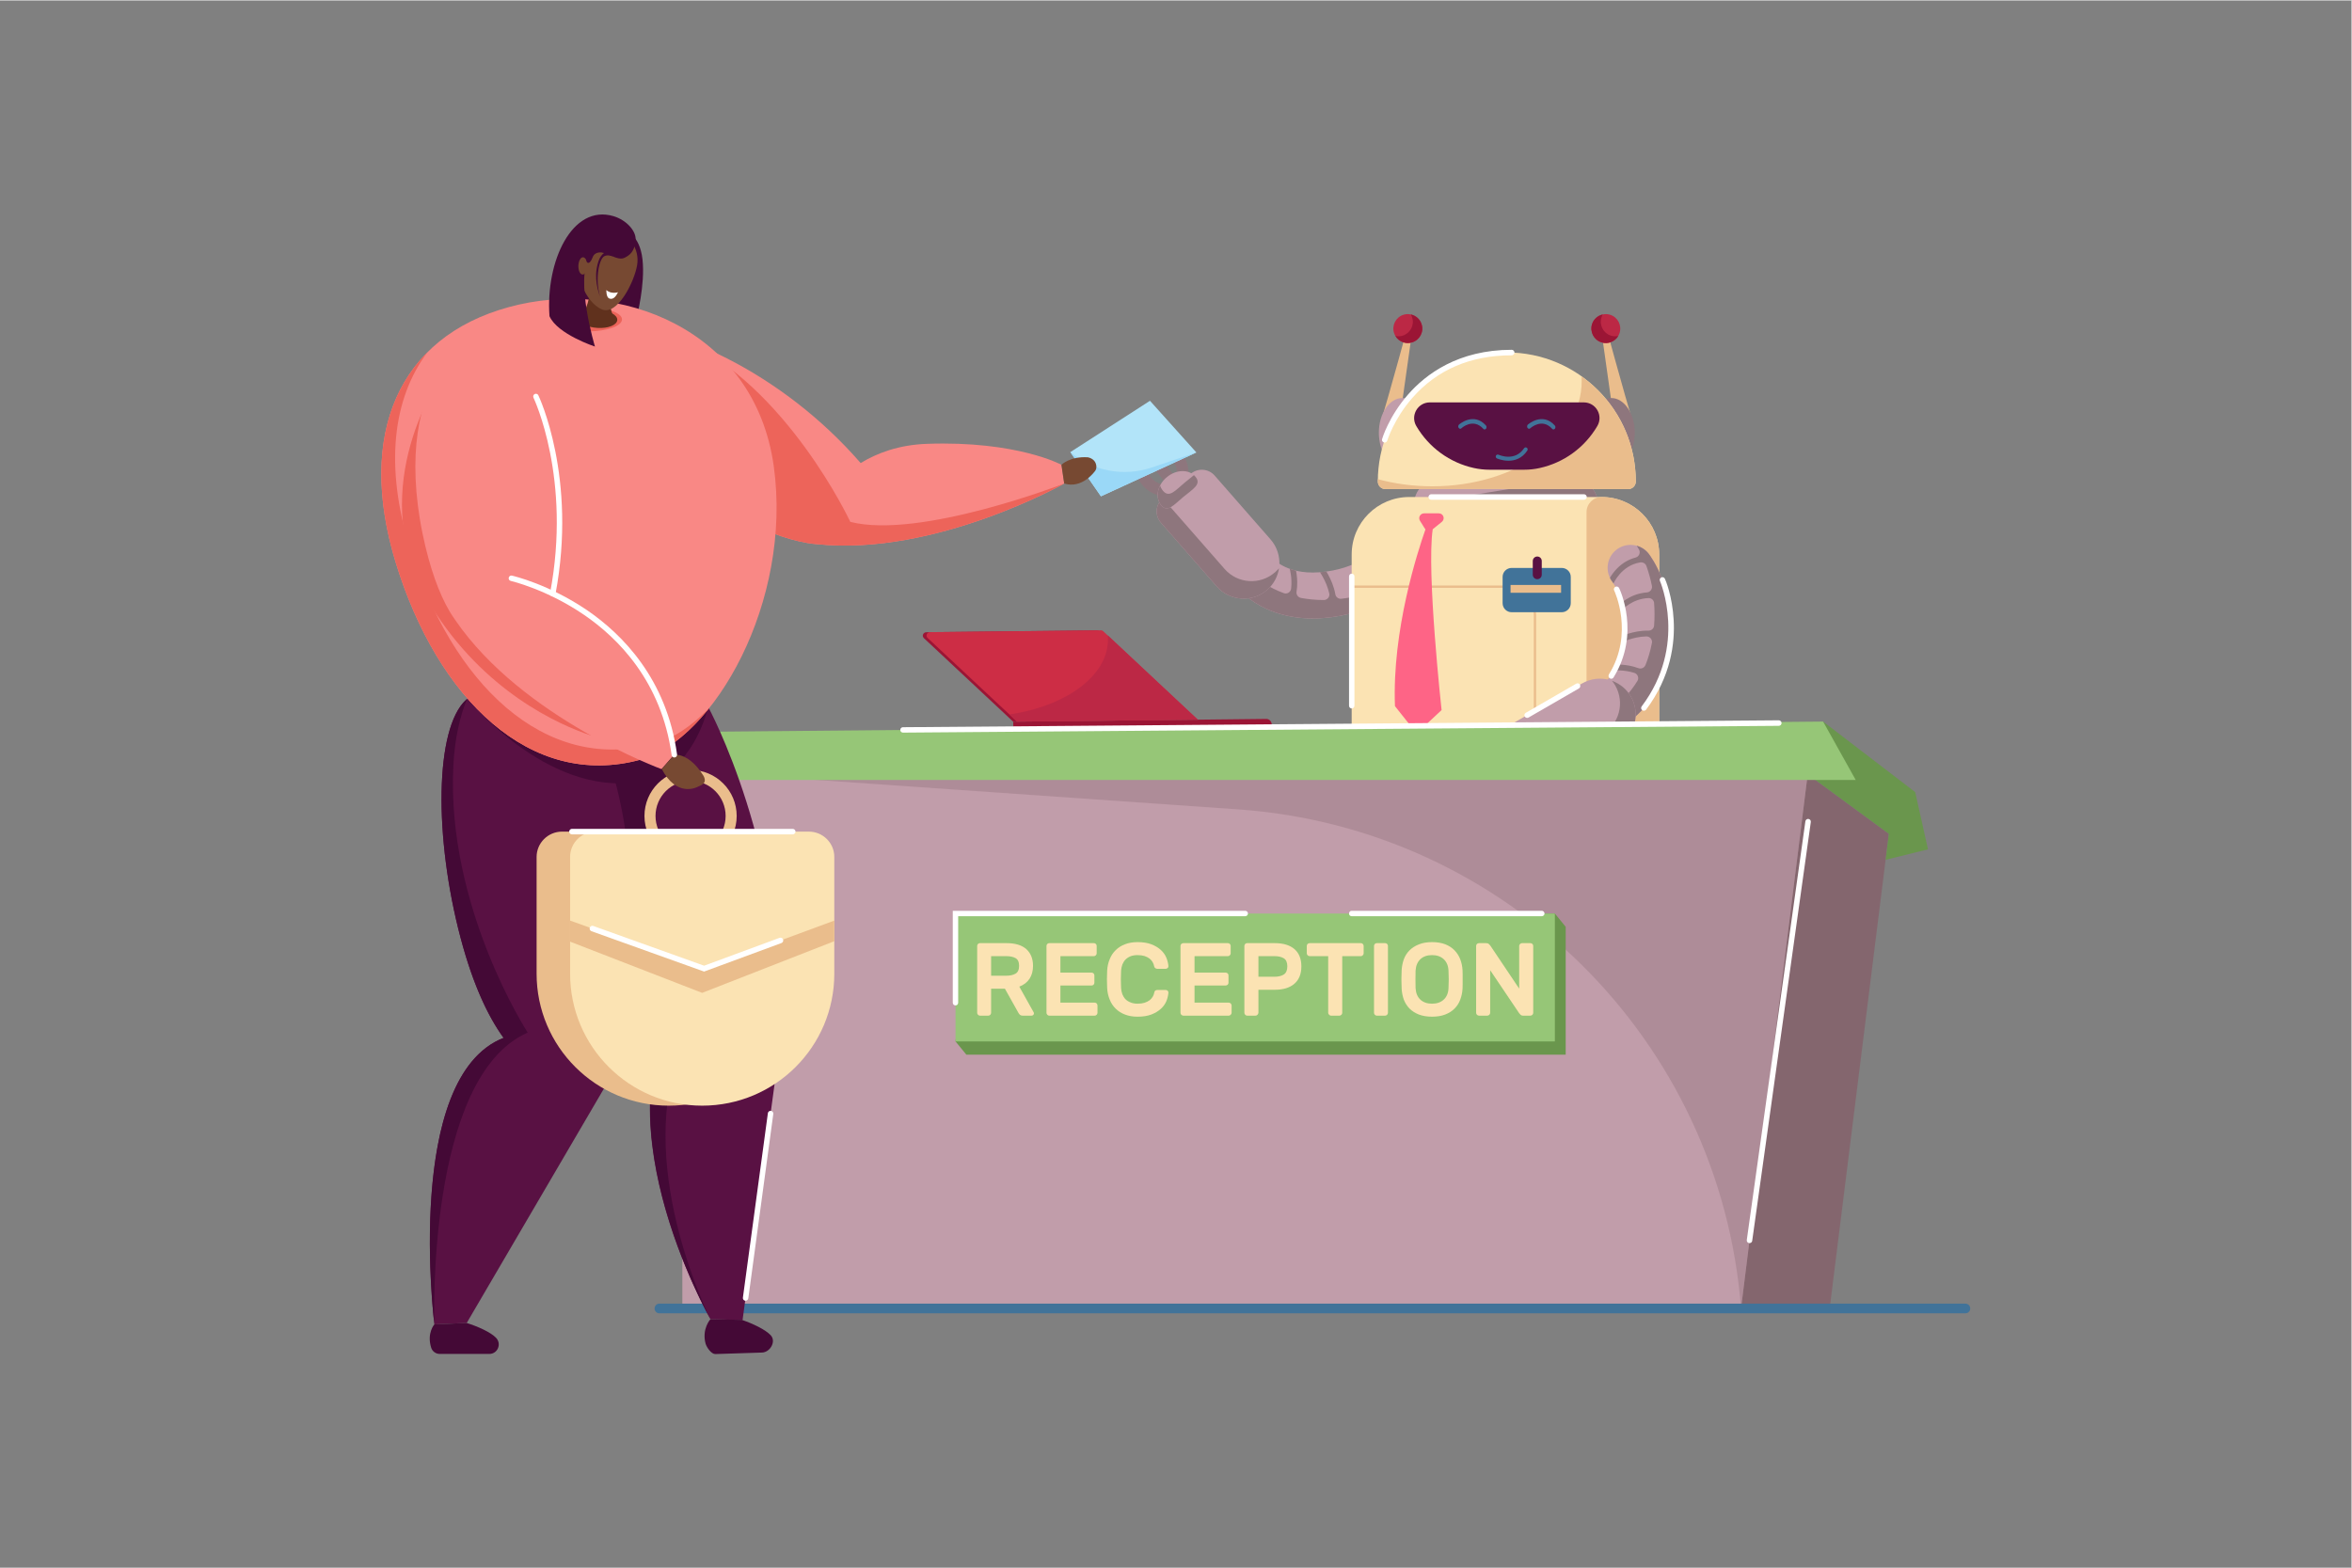<svg version="1.2" xmlns="http://www.w3.org/2000/svg" viewBox="0 0 2043 1362" width="2043" height="1362">
	<rect x="0" y="0" width="2043" height="1362" fill="#808080" stroke="none"/>
	<title>Robots working as hotel attendants</title>
	<defs>
		<clipPath clipPathUnits="userSpaceOnUse" id="cp1">
			<path d="m1070.28 505.2l33.28-22.01q0 0-0.25-0.36c0.5 0.68 12.52 16.62 42.64 14.38 33.35-2.47 49.01-19.47 49.15-19.64 7.08-8.44 19.66-9.55 28.1-2.47 8.44 7.08 9.55 19.67 2.47 28.11-1.18 1.4-7.68 8.78-20.19 16.38-16.2 9.85-35.76 15.87-56.57 17.41-27.76 2.06-47.18-6.08-58.59-13.27-12.71-8.01-18.92-16.84-20.04-18.53z"/>
		</clipPath>
		<clipPath clipPathUnits="userSpaceOnUse" id="cp2">
			<path d="m1403.62 633.64l-15.11-36.92q-0.01-0.01-0.4 0.17c0.76-0.36 18.74-9.05 22.4-39.03 4.06-33.19-9.57-51.86-9.71-52.03-6.9-8.59-5.54-21.14 3.05-28.05 8.59-6.9 21.14-5.54 28.04 3.05 1.15 1.43 7.13 9.24 12.15 22.99 6.5 17.81 8.6 38.17 6.07 58.88-3.38 27.62-15.14 45.09-24.41 54.88-10.33 10.91-20.2 15.29-22.08 16.06z"/>
		</clipPath>
	</defs>
	<style>
		.s0 { fill: none;stroke: #ffffff;stroke-miterlimit:10;stroke-width: .4 } 
		.s1 { fill: #eabd8c } 
		.s2 { fill: #bc2845 } 
		.s3 { fill: #9b1535 } 
		.s4 { fill: #8e767d } 
		.s5 { fill: #c19daa } 
		.s6 { fill: #fbe3b3 } 
		.s7 { fill: #fe6486 } 
		.s8 { fill: #591143 } 
		.s9 { fill: #417399 } 
		.s10 { fill: #84666e } 
		.s11 { fill: #6a964d } 
		.s12 { fill: #cd2d45 } 
		.s13 { fill: #96c677 } 
		.s14 { fill: #ffffff } 
		.s15 { fill: #440936 } 
		.s16 { fill: #f98885 } 
		.s17 { fill: #ed645a } 
		.s18 { fill: #60311d } 
		.s19 { fill: #774932 } 
		.s20 { fill: #b2e4f9 } 
		.s21 { fill: #9ad8f7 } 
	</style>
	<g id="_Artboards_">
	</g>
	<g id="Layer 1">
		<g id="&lt;Group&gt;">
			<path id="&lt;Path&gt;" class="s0" d="m2042.8 1362.4h-2043v-1362h2043z"/>
		</g>
		<g id="&lt;Group&gt;">
			<g id="&lt;Group&gt;">
				<g id="&lt;Group&gt;">
					<g id="&lt;Group&gt;">
						<g id="&lt;Group&gt;">
							<g id="&lt;Group&gt;">
								<path id="&lt;Path&gt;" class="s1" d="m1418 365.6c-6-19.6-24.4-86.7-24.4-86.7l-4-1.3 12.9 91.4c0.9 6 7.7 8.9 12.6 5.4 2.8-2 4-5.6 2.9-8.8z"/>
								<g id="&lt;Group&gt;">
									<path id="&lt;Path&gt;" class="s2" d="m1382.9 281.6c-2.1 6.6 1.5 13.7 8.1 15.8 6.6 2.2 13.7-1.5 15.8-8.1 2.1-6.6-1.5-13.7-8.1-15.8-6.6-2.1-13.7 1.5-15.8 8.1z"/>
								</g>
								<g id="&lt;Group&gt;">
									<path id="&lt;Path&gt;" class="s3" d="m1392.2 273.2q-0.7 1.2-1.1 2.6c-2.1 6.6 1.5 13.6 8.1 15.8 2.2 0.7 4.4 0.7 6.5 0.3-3 4.9-9 7.4-14.7 5.5-6.6-2.1-10.2-9.2-8.1-15.8 1.4-4.4 5.1-7.5 9.3-8.4z"/>
								</g>
							</g>
							<path id="&lt;Path&gt;" class="s4" d="m1420 375.9c0 16.7-9.2 30.2-20.4 30.2-11.3 0-20.4-13.5-20.4-30.2 0-16.6 9.1-30.1 20.4-30.1 11.2 0 20.4 13.5 20.4 30.1z"/>
						</g>
						<g id="&lt;Group&gt;">
							<g id="&lt;Group&gt;">
								<path id="&lt;Path&gt;" class="s1" d="m1199.7 365.6c6-19.6 24.4-86.7 24.4-86.7l4-1.3-12.9 91.4c-0.9 6-7.7 8.9-12.6 5.4-2.8-2-3.9-5.6-2.9-8.8z"/>
								<g id="&lt;Group&gt;">
									<path id="&lt;Path&gt;" class="s2" d="m1234.8 281.6c2.2 6.6-1.5 13.7-8.1 15.8-6.6 2.2-13.7-1.5-15.8-8.1-2.1-6.6 1.5-13.7 8.1-15.8 6.6-2.1 13.7 1.5 15.8 8.1z"/>
								</g>
								<g id="&lt;Group&gt;">
									<path id="&lt;Path&gt;" class="s3" d="m1225.5 273.2q0.7 1.2 1.1 2.6c2.2 6.6-1.5 13.6-8.1 15.8-2.1 0.7-4.4 0.7-6.4 0.3 2.9 4.9 8.9 7.4 14.6 5.5 6.6-2.1 10.3-9.2 8.1-15.8-1.4-4.4-5.1-7.5-9.3-8.4z"/>
								</g>
							</g>
							<path id="&lt;Path&gt;" class="s5" d="m1197.7 375.9c0 16.7 9.2 30.2 20.4 30.2 11.3 0 20.5-13.5 20.5-30.2 0-16.6-9.2-30.1-20.5-30.1-11.2 0-20.4 13.5-20.4 30.1z"/>
						</g>
					</g>
					<g id="&lt;Group&gt;">
						<g id="&lt;Group&gt;">
							<path id="&lt;Path&gt;" class="s5" d="m1070.3 505.2l33.3-22q0 0-0.3-0.4c0.5 0.7 12.5 16.7 42.7 14.4 33.3-2.5 49-19.5 49.1-19.6 7.1-8.5 19.7-9.6 28.1-2.5 8.4 7.1 9.5 19.7 2.5 28.1-1.2 1.4-7.7 8.8-20.2 16.4-16.2 9.8-35.8 15.9-56.6 17.4-27.7 2.1-47.2-6.1-58.6-13.3-12.7-8-18.9-16.8-20-18.5z"/>
							<g id="&lt;Clip Group&gt;" clip-path="url(#cp1)">
								<path id="&lt;Path&gt;" class="s4" d="m1205.5 519.6c12.5-7.6 19-15 20.2-16.4 2.8-3.3 4.3-7.3 4.6-11.3q-1.3 1.2-3 2.6c-2.4 2-6 1.2-7.4-1.6-2.7-5.6-6.9-10.3-12.4-13.9-6.4-4.2-12.4-5.4-12.6-5.4l-1 4.8c0.2 0.1 16.8 3.5 22.7 19.4 0.8 2.1 0 4.5-1.9 5.7q0 0 0 0c-5.1 3.1-10.5 5.8-16.1 8.1-2.7 1.1-5.6-0.4-6.4-3.2-4.1-15-16.1-22.1-16.8-22.4l-2.4 4.3c0.5 0.3 11.3 6.8 14.6 20.4 0.6 2.6-0.9 5.1-3.4 5.8-6.1 1.7-12.5 2.9-19 3.7-2.5 0.3-4.9-1.4-5.3-3.9-2.4-13.4-10.4-23.7-10.9-24.3l-3.9 3.1c0.1 0.1 6.9 8.9 9.5 20.4 0.7 2.9-1.6 5.8-4.7 5.8-7.2 0-13.8-0.7-19.8-1.8-2.6-0.5-4.3-2.9-3.9-5.4 1.9-11.6-1.2-21.6-1.4-22.3l-4.7 1.5c0 0.1 2.5 8.4 1.4 18.1-0.4 3.1-3.5 5-6.4 3.9-6.3-2.3-11.5-5-15.6-7.6-6.6-4.2-11.5-8.6-14.8-12.1l-14.4 9.6c1.1 1.7 7.3 10.5 20 18.5 11.4 7.2 30.9 15.4 58.6 13.3 20.8-1.5 40.4-7.6 56.6-17.4z"/>
							</g>
							<path id="&lt;Path&gt;" class="s5" d="m1056.9 509.5l-48.5-55.4c-5.4-6.2-4.8-15.6 1.4-21l24.3-21.3c6.2-5.4 15.6-4.8 21 1.4l48.5 55.4c11.3 12.9 10 32.5-2.8 43.8-12.9 11.3-32.6 10-43.9-2.9z"/>
							<path id="&lt;Path&gt;" class="s4" d="m1100.8 512.4c5.7-5 9.1-11.7 10.2-18.7q-1.6 1.8-3.5 3.5c-12.9 11.3-32.5 10-43.8-2.9l-48.5-55.4c-1.9-2.2-3.1-4.8-3.5-7.5l-1.9 1.7c-6.2 5.4-6.8 14.8-1.4 21l48.5 55.4c11.3 12.9 31 14.2 43.9 2.9z"/>
							<g id="&lt;Group&gt;">
								<path id="&lt;Path&gt;" class="s4" d="m986.6 409.5q-0.2-1.2-0.3-2.3l-0.4-3.4c-0.3-2.7 1.7-5.2 4.4-5.5 2.7-0.3 5.2 1.7 5.5 4.4l0.4 3.4c0.9 8.3 7.7 14.6 16.1 15 2.7 0.2 4.9 2.5 4.7 5.2-0.1 2.8-2.4 4.9-5.2 4.8-12.5-0.6-22.8-9.5-25.2-21.6z"/>
								<path id="&lt;Path&gt;" class="s4" d="m1004.9 389.7c-0.2-0.8-0.1-1.8 0.2-2.7 1-2.5 3.8-3.9 6.4-2.9l3.2 1.2c12.5 4.6 19.7 17.5 17 30.5-0.5 2.7-3.1 4.5-5.8 4-2.7-0.6-4.5-3.2-4-5.9 1.7-8.3-2.8-16.3-10.7-19.3l-3.2-1.2c-1.7-0.6-2.8-2-3.1-3.7z"/>
								<path id="&lt;Path&gt;" class="s4" d="m1001.8 405.1c-0.4-1.8 0.3-3.7 1.8-4.9 2.2-1.7 5.3-1.3 7 0.9l11.1 14.3c1.7 2.2 1.3 5.4-0.9 7-2.2 1.7-5.3 1.3-7-0.9l-11.1-14.3q-0.7-1-0.9-2.1z"/>
							</g>
							<path id="&lt;Path&gt;" class="s5" d="m1038.4 414.2c5.6 6.6-2.3 10.7-10.6 17.6-8.2 6.8-13.6 13.9-19.2 7.2-5.5-6.6-3.3-17.6 4.9-24.4 8.2-6.9 19.4-7.1 24.9-0.4z"/>
							<path id="&lt;Path&gt;" class="s4" d="m1029.3 419.1c-8.2 6.8-13.6 13.9-19.1 7.3-1.2-1.4-2-3-2.5-4.6-3 5.9-2.9 12.6 0.9 17.2 5.6 6.7 11-0.4 19.2-7.2 8.3-6.9 16.2-11 10.6-17.6q-0.6-0.8-1.3-1.4c-2.2 1.9-5 3.9-7.8 6.3z"/>
						</g>
						<path id="&lt;Path&gt;" class="s5" d="m1388.1 438.4h-159.9c0-12.4 10-22.5 22.4-22.5h115.1c12.4 0 22.4 10.1 22.4 22.5z"/>
						<path id="&lt;Path&gt;" class="s4" d="m1365.7 415.9l-137.5 22.5h159.9c0-12.4-10-22.5-22.4-22.5z"/>
						<g id="&lt;Group&gt;">
							<g id="&lt;Group&gt;">
								<path id="&lt;Compound Path&gt;" class="s5" d="m1224.2 755.4c2.2 0 4 1.8 4 4 0 2.2-1.8 4-4 4-2.2 0-3.9-1.8-3.9-4 0-2.2 1.7-4 3.9-4z"/>
							</g>
						</g>
						<path id="&lt;Path&gt;" class="s6" d="m1307.7 798.6c-73.8 0-133.6-59.8-133.6-133.5v-183.4c0-27.6 22.4-49.9 50-49.9h167.1c27.6 0 50 22.3 50 49.9v183.4c0 73.7-59.8 133.5-133.5 133.5z"/>
						<path id="&lt;Path&gt;" class="s1" d="m1391.2 431.8c-7.2 0-13.1 5.9-13.1 13.1v157.1c0 73.7-59.8 133.5-133.5 133.5-20.6 0-40.1-4.7-57.5-13 21.5 45 67.4 76.1 120.5 76.1h0.1c73.7 0 133.5-59.8 133.5-133.5v-183.4c0-27.6-22.4-49.9-50-49.9z"/>
						<path id="&lt;Path&gt;" class="s1" d="m1308.4 645h-134.3v-2h134.3c13.2 0 23.9-10.7 23.9-23.9v-84.5c0-13.2-10.7-23.9-23.9-23.9h-134.3v-2h134.3c14.3 0 25.9 11.6 25.9 25.9v84.5c0 14.3-11.6 25.9-25.9 25.9z"/>
						<path id="&lt;Path&gt;" class="s7" d="m1238.2 459.9q-0.2-0.3-0.5-0.6l-4.3-6.9c-1.7-2.8 0.3-6.4 3.6-6.4h12.8c4 0 5.7 4.9 2.6 7.4l-7.9 6.4c-5.5 36.9 7.7 157.1 7.7 157.1l-21.7 20.3c0 0 0 0-18.8-23.7-2.6-65.9 19.7-134.3 26.5-153.6z"/>
						<g id="&lt;Group&gt;">
							<path id="&lt;Path&gt;" class="s5" d="m1403.6 633.6l-15.1-36.9q0 0-0.4 0.2c0.8-0.4 18.7-9.1 22.4-39 4.1-33.2-9.6-51.9-9.7-52.1-6.9-8.6-5.5-21.1 3-28 8.6-6.9 21.2-5.6 28.1 3 1.1 1.5 7.1 9.3 12.1 23 6.5 17.8 8.6 38.2 6.1 58.9-3.4 27.6-15.1 45.1-24.4 54.9-10.3 10.9-20.2 15.3-22.1 16z"/>
							<g id="&lt;Clip Group&gt;" clip-path="url(#cp2)">
								<path id="&lt;Path&gt;" class="s4" d="m1444 503.8c-5-13.7-11-21.5-12.1-23-2.7-3.4-6.3-5.6-10.2-6.7q0.9 1.5 2 3.4c1.5 2.7 0 6.1-3 6.9-6.1 1.6-11.5 4.8-16.1 9.5-5.4 5.5-7.7 11.1-7.8 11.3l4.6 1.9c0.1-0.1 6.7-15.8 23.4-18.5 2.3-0.3 4.5 0.9 5.3 3.1q0 0 0 0c2 5.6 3.6 11.4 4.8 17.3 0.5 2.8-1.5 5.5-4.4 5.7-15.5 1.1-24.8 11.5-25.3 12l3.8 3.3c0.4-0.5 8.8-9.8 22.9-10.4 2.6-0.1 4.8 1.9 4.9 4.4 0.5 6.4 0.5 12.9 0 19.5-0.2 2.5-2.3 4.4-4.9 4.4-13.6-0.3-25.3 5.6-25.9 5.9l2.2 4.5c0.2-0.1 10.2-5.1 21.9-5.4 3 0 5.4 2.7 4.8 5.7-1.4 7.2-3.3 13.5-5.6 19.2-1 2.4-3.7 3.6-6.1 2.7-11-4.1-21.4-3-22.1-3l0.5 5c0.2 0 8.7-0.8 18.1 2.1 2.9 1 4.2 4.4 2.6 7-3.5 5.7-7.2 10.3-10.6 13.9-5.3 5.6-10.6 9.5-14.6 12.1l6.5 16c1.9-0.7 11.8-5.1 22.1-16 9.3-9.8 21-27.3 24.4-54.9 2.5-20.7 0.4-41.1-6.1-58.9z"/>
							</g>
							<path id="&lt;Path&gt;" class="s5" d="m1405.3 647.6l-63.8 36.8c-7.1 4.1-16.3 1.6-20.4-5.5l-16.1-27.9c-4.1-7.2-1.7-16.3 5.4-20.4l63.8-36.8c14.9-8.6 33.8-3.5 42.4 11.3 8.6 14.9 3.5 33.9-11.3 42.5z"/>
							<path id="&lt;Path&gt;" class="s4" d="m1416.6 605.1c-3.8-6.6-9.7-11.2-16.4-13.6q1.6 1.9 2.8 4c8.6 14.9 3.5 33.9-11.3 42.4l-63.8 36.8c-2.5 1.5-5.3 2.1-8 2l1.2 2.2c4.1 7.1 13.3 9.6 20.4 5.5l63.8-36.8c14.8-8.6 19.9-27.6 11.3-42.5z"/>
							<g id="&lt;Group&gt;">
								<path id="&lt;Path&gt;" class="s4" d="m1293.5 697.1q-1.2 0-2.4-0.1l-3.4-0.3c-2.7-0.3-4.7-2.7-4.5-5.4 0.2-2.8 2.6-4.8 5.4-4.6l3.4 0.3c8.3 0.7 15.9-4.7 17.9-12.8 0.6-2.7 3.3-4.3 6-3.7 2.7 0.7 4.3 3.4 3.7 6.1-3 12.2-13.8 20.5-26.1 20.5z"/>
								<path id="&lt;Path&gt;" class="s4" d="m1277.6 675.3c-0.8 0-1.7-0.2-2.6-0.7-2.3-1.4-3-4.5-1.6-6.9l1.8-2.9c7-11.3 21-15.8 33.3-10.7 2.5 1 3.7 4 2.7 6.5-1.1 2.5-4 3.7-6.6 2.7-7.7-3.2-16.5-0.4-20.9 6.8l-1.8 2.9c-0.9 1.5-2.6 2.3-4.3 2.3z"/>
								<path id="&lt;Path&gt;" class="s4" d="m1292.1 681.4c-1.8 0-3.6-1-4.5-2.8-1.2-2.5-0.2-5.5 2.3-6.7l16.2-8.1c2.5-1.2 5.5-0.2 6.7 2.2 1.3 2.5 0.2 5.5-2.2 6.7l-16.3 8.1q-1.1 0.6-2.2 0.6z"/>
							</g>
							<path id="&lt;Path&gt;" class="s5" d="m1308.1 647.2c7.6-4.2 10.1 4.4 15.2 13.8 5.2 9.4 11 16.1 3.4 20.2-7.6 4.2-17.9-0.1-23-9.5-5.1-9.4-3.1-20.4 4.4-24.5z"/>
							<path id="&lt;Path&gt;" class="s4" d="m1311.2 657c5.1 9.4 11 16.1 3.4 20.3-1.6 0.8-3.2 1.3-5 1.5 5.3 4.1 11.9 5.3 17.1 2.4 7.6-4.1 1.8-10.8-3.4-20.2-5.1-9.4-7.6-18-15.2-13.8q-0.8 0.4-1.5 1c1.4 2.5 2.8 5.6 4.6 8.8z"/>
						</g>
					</g>
					<path id="&lt;Path&gt;" class="s6" d="m1308.9 306.2c-61.9 0-112.1 50.2-112.1 112.1 0 3.6 2.9 6.6 6.5 6.6h211.1c3.6 0 6.5-3 6.5-6.6 0-61.9-50.1-112.1-112-112.1z"/>
					<path id="&lt;Path&gt;" class="s1" d="m1373.8 327q0.1 2 0.1 4.1c0 50.5-58.1 91.4-129.7 91.4-16.8 0-32.7-2.2-47.4-6.2q0 1 0 2c0 3.6 2.9 6.6 6.5 6.6h211.1c3.6 0 6.5-3 6.5-6.6 0-37.7-18.6-71-47.1-91.3z"/>
					<path id="&lt;Path&gt;" class="s8" d="m1375.7 349.6h-62.5-71.2c-10.5 0-17.1 11.4-11.8 20.5 11 18.8 29.2 31.9 50 36.5 4.5 1 9.1 1.5 13.7 1.5h30c4.6 0 9.2-0.5 13.6-1.5 20.8-4.6 39-17.7 50-36.5 5.3-9.1-1.2-20.5-11.8-20.5z"/>
					<path id="&lt;Path&gt;" class="s9" d="m1310.3 400.3c-5.6 0-9.9-2-10-2-0.9-0.4-1.3-1.5-0.9-2.4 0.4-0.9 1.5-1.2 2.4-0.8 0.5 0.2 14 6.2 22-5.6 0.5-0.8 1.6-1.1 2.4-0.5 0.8 0.5 1 1.6 0.5 2.4-4.7 7.1-11.1 8.9-16.4 8.9z"/>
					<g id="&lt;Group&gt;">
						<path id="&lt;Path&gt;" class="s9" d="m1349.4 373.1c-0.5 0-0.9-0.2-1.2-0.6-8.7-9.6-18.5-0.8-19-0.4-0.7 0.7-1.8 0.5-2.4-0.4-0.5-0.9-0.4-2.1 0.3-2.8 0.2-0.1 12.6-11.2 23.4 0.7 0.7 0.8 0.8 2 0.1 2.9-0.3 0.4-0.8 0.6-1.2 0.6z"/>
						<path id="&lt;Path&gt;" class="s9" d="m1289.5 373.1c-0.4 0-0.8-0.2-1.1-0.6-8.8-9.6-18.6-0.8-19-0.4-0.7 0.7-1.8 0.5-2.4-0.4-0.6-0.9-0.4-2.1 0.3-2.8 0.1-0.1 12.6-11.2 23.4 0.7 0.7 0.8 0.7 2 0.1 2.9-0.4 0.4-0.8 0.6-1.3 0.6z"/>
					</g>
				</g>
				<path id="&lt;Path&gt;" class="s10" d="m1589.3 1136.8h-919.6l860-493.7 111 81.3z"/>
				<path id="&lt;Path&gt;" class="s11" d="m1583.6 626.9l80 61.3 11.1 49.7-36.8 9.1 2.8-22.6-78-57.2z"/>
				<path id="&lt;Path&gt;" class="s5" d="m1512.3 1136.8h-919.6v-467.3h977.9z"/>
				<g id="&lt;Group&gt;" style="opacity: .3">
					<path id="&lt;Path&gt;" class="s10" d="m1512.3 1136.8c-18.1-232.8-203.9-417.3-436.9-433.6l-482.7-33.7h977.9z"/>
				</g>
				<g id="&lt;Group&gt;">
					<g id="&lt;Group&gt;">
						<g id="&lt;Group&gt;">
							<path id="&lt;Path&gt;" class="s3" d="m953 547.7l-148.5 1.6c-2.7 0.1-3.9 3.3-2 5.1l77.6 72.6 157-1.7-82.1-76.8c-0.5-0.5-1.2-0.8-2-0.8z"/>
						</g>
						<g id="&lt;Group&gt;">
							<path id="&lt;Path&gt;" class="s3" d="m884.9 636.3l215.1-2.3c2.6 0 4.6-2.1 4.6-4.7 0-2.6-2.1-4.7-4.7-4.7l-219.8 2.4 0.1 4.7c0 2.6 2.1 4.7 4.7 4.6z"/>
						</g>
						<g id="&lt;Group&gt;">
							<path id="&lt;Path&gt;" class="s12" d="m956.3 547.6l-148.5 1.6c-2.7 0.1-4 3.3-2 5.1l77.6 72.6 157-1.7-82.1-76.8c-0.5-0.5-1.3-0.8-2-0.8z"/>
						</g>
						<g id="&lt;Group&gt;">
							<path id="&lt;Path&gt;" class="s2" d="m962.3 552.1q0.1 1.6 0.1 3.2c0.4 31.5-36.3 58.3-85.7 65.4l6.7 6.2 157-1.7z"/>
						</g>
					</g>
				</g>
				<path id="&lt;Path&gt;" class="s13" d="m1611.9 677.6h-1039.2v-41.5l1010.9-9.2z"/>
				<path id="&lt;Path&gt;" class="s11" d="m1360 916.3h-520.6l-9.4-11.5 9.4-99.6 511.2-11.5 9.4 11.5z"/>
				<path id="&lt;Path&gt;" class="s13" d="m1350.6 904.8h-520.6v-111.1h520.6z"/>
				<path id="&lt;Path&gt;" class="s9" d="m1707.2 1141h-1134.5c-2.3 0-4.1-1.9-4.1-4.2 0-2.3 1.8-4.2 4.1-4.2h1134.5c2.3 0 4.2 1.9 4.2 4.2 0 2.3-1.9 4.2-4.2 4.2z"/>
				<g id="&lt;Group&gt;">
					<path id="&lt;Path&gt;" class="s9" d="m1356.5 531.9h-43.4c-4.4 0-7.9-3.5-7.9-7.9v-22.8c0-4.3 3.5-7.8 7.9-7.8h43.4c4.4 0 7.9 3.5 7.9 7.8v22.8c0 4.4-3.5 7.9-7.9 7.9z"/>
					<path id="&lt;Path&gt;" class="s8" d="m1335.3 503.2c-2.1 0-3.9-1.7-3.9-3.9v-11.9c0-2.2 1.8-3.9 3.9-3.9 2.2 0 3.9 1.7 3.9 3.9v11.9c0 2.2-1.7 3.9-3.9 3.9z"/>
					<path id="&lt;Path&gt;" class="s1" d="m1356 515h-43.9v-6.8h43.9z"/>
				</g>
				<g id="&lt;Group&gt;">
					<path id="&lt;Compound Path&gt;" fill-rule="evenodd" class="s6" d="m874.4 819.4q11.2 0 17.1 5.2 5.8 5.3 5.8 14.5 0 6.6-3 11.2-3 4.6-8.9 6.9l12.4 22.2q0.3 0.5 0.3 1 0 0.8-0.6 1.4-0.6 0.6-1.4 0.6h-7.6q-1.8 0-2.7-0.9-0.8-0.8-1.2-1.6l-11.7-20.9h-12v20.9q0 1-0.7 1.7-0.7 0.8-1.7 0.8h-7.3q-1 0-1.7-0.8-0.7-0.7-0.7-1.7v-58.1q0-0.9 0.7-1.7 0.7-0.7 1.7-0.7zm-13.5 28.3h13q5.2 0 8.2-1.8 3.1-1.7 3.1-6.8 0-5-3.1-6.7-3-1.7-8.2-1.7h-13z"/>
					<path id="&lt;Compound Path&gt;" class="s6" d="m950.9 871.1q1 0 1.7 0.7 0.7 0.8 0.7 1.8v6.3q0 1-0.7 1.7-0.7 0.8-1.7 0.8h-39.5q-1 0-1.7-0.8-0.7-0.7-0.7-1.7v-58.1q0-0.9 0.7-1.7 0.7-0.7 1.7-0.7h38.8q1 0 1.7 0.7 0.7 0.8 0.7 1.7v6.4q0 1-0.7 1.7-0.7 0.8-1.7 0.8h-29.1v14.3h27.1q1 0 1.7 0.7 0.7 0.7 0.7 1.7v6.4q0 1-0.7 1.7-0.7 0.7-1.7 0.7h-27.1v14.9z"/>
					<path id="&lt;Compound Path&gt;" class="s6" d="m1002.6 862.4q0.2-1.2 0.9-1.8 0.8-0.5 1.7-0.5h7.3q1 0 1.7 0.6 0.8 0.7 0.7 1.8-0.3 3.7-1.8 7.4-1.6 3.7-4.8 6.6-3.3 3-8.2 4.9-5 1.9-12 1.9-6.2 0-11-1.9-4.7-1.8-8-5.1-3.4-3.3-5.2-7.9-1.9-4.6-2.2-10-0.2-3.4-0.2-7.5 0-4.1 0.2-7.6 0.3-5.4 2.2-9.9 1.8-4.6 5.2-7.9 3.3-3.3 8-5.1 4.8-1.9 11-1.9 7 0 12 1.9 4.9 1.9 8.2 4.9 3.2 2.9 4.8 6.7 1.5 3.7 1.8 7.3 0.1 1.1-0.7 1.7-0.7 0.7-1.7 0.7h-7.3q-0.9 0-1.7-0.6-0.8-0.5-1-1.7-0.3-1.8-1.3-3.5-0.9-1.7-2.7-3.1-1.7-1.3-4.3-2.2-2.6-0.8-6.1-0.8-3.5 0-6.1 1-2.6 1.1-4.4 2.9-1.7 1.8-2.7 4.3-0.9 2.6-1.1 5.3-0.2 3.5-0.2 7.6 0 4.1 0.2 7.5 0.2 2.9 1.1 5.4 1 2.5 2.7 4.3 1.8 1.8 4.4 2.8 2.6 1.1 6.1 1.1 3.5 0 6.1-0.8 2.6-0.9 4.4-2.2 1.7-1.4 2.7-3.1 1-1.7 1.3-3.5z"/>
					<path id="&lt;Compound Path&gt;" class="s6" d="m1067.3 871.1q1 0 1.7 0.7 0.8 0.8 0.8 1.8v6.3q0 1-0.8 1.7-0.7 0.8-1.7 0.8h-39.4q-1 0-1.8-0.8-0.7-0.7-0.7-1.7v-58.1q0-0.9 0.7-1.7 0.8-0.7 1.8-0.7h38.7q1 0 1.7 0.7 0.7 0.8 0.7 1.7v6.4q0 1-0.7 1.7-0.7 0.8-1.7 0.8h-29v14.3h27q1 0 1.8 0.7 0.7 0.7 0.7 1.7v6.4q0 1-0.7 1.7-0.8 0.7-1.8 0.7h-27v14.9z"/>
					<path id="&lt;Compound Path&gt;" fill-rule="evenodd" class="s6" d="m1107.4 819.4q10.9 0 16.9 5.1 6.1 5.2 6.1 15.1 0 9.9-6.1 15.1-6 5.2-16.9 5.2h-14.3v20q-0.1 1-0.8 1.7-0.7 0.8-1.7 0.8h-7.3q-1 0-1.7-0.8-0.7-0.7-0.7-1.7v-58.1q0-0.9 0.7-1.7 0.7-0.7 1.7-0.7zm-14.3 29.2h13.9q5.1 0 8.2-2 3-2 3-7 0-5.1-3-7-3.1-1.9-8.2-1.9h-13.9z"/>
					<path id="&lt;Compound Path&gt;" class="s6" d="m1182.1 819.4q1 0 1.7 0.7 0.7 0.8 0.7 1.7v6.4q0 1-0.7 1.7-0.7 0.8-1.7 0.8h-16.2v49.2q0 1-0.7 1.7-0.8 0.8-1.7 0.8h-7.3q-1 0-1.7-0.8-0.8-0.7-0.8-1.7v-49.2h-16.1q-1 0-1.8-0.8-0.7-0.7-0.7-1.7v-6.4q0-0.9 0.7-1.7 0.8-0.7 1.8-0.7z"/>
					<path id="&lt;Compound Path&gt;" class="s6" d="m1195.9 882.4q-1 0-1.7-0.8-0.7-0.7-0.7-1.7v-58.1q0-0.9 0.7-1.7 0.7-0.7 1.7-0.7h7.3q1 0 1.7 0.7 0.7 0.8 0.7 1.7v58.1q0 1-0.7 1.7-0.7 0.8-1.7 0.8z"/>
					<path id="&lt;Compound Path&gt;" fill-rule="evenodd" class="s6" d="m1217.5 842.9q0.3-5 1.9-9.5 1.7-4.5 4.9-7.7 3.3-3.3 8.1-5.2 4.9-2 11.5-2 6.6 0 11.5 1.9 4.8 1.9 8 5.2 3.3 3.4 5 7.8 1.7 4.4 2 9.5 0.1 1.7 0.1 3.8 0 2 0 4.2 0 2.2 0 4.3 0 2.1-0.1 3.8-0.3 5-2 9.5-1.6 4.4-4.9 7.7-3.2 3.3-8.1 5.2-4.9 1.9-11.5 1.9-6.6 0-11.5-1.9-4.8-1.9-8.1-5.2-3.2-3.3-4.9-7.7-1.6-4.5-1.9-9.5-0.1-1.7-0.1-3.8-0.1-2.1-0.1-4.3 0-2.2 0.1-4.2 0-2.1 0.1-3.8zm40.7 0.4q-0.3-6.4-4.2-10-3.8-3.5-10.1-3.5-6.3 0-10.1 3.5-3.8 3.6-4.2 10-0.1 3.5-0.1 7.6 0 4.2 0.1 7.6 0.4 6.5 4.2 10 3.8 3.5 10.1 3.5 6.3 0 10.1-3.5 3.9-3.5 4.2-10 0.2-3.4 0.2-7.6 0-4.1-0.2-7.6z"/>
					<path id="&lt;Compound Path&gt;" class="s6" d="m1323 882.4q-1.5 0-2.3-0.9-0.8-0.8-1.1-1.2l-25.2-37.4v37q0 1-0.7 1.7-0.8 0.8-1.8 0.8h-7.2q-1 0-1.8-0.8-0.7-0.7-0.7-1.7v-58.1q0-0.9 0.7-1.7 0.8-0.7 1.8-0.7h6.2q1.6 0 2.4 0.8 0.8 0.8 1.2 1.3l25.1 37.4v-37.1q0-0.9 0.8-1.7 0.7-0.7 1.7-0.7h7.2q1 0 1.8 0.7 0.7 0.8 0.7 1.7v58.1q0 1-0.7 1.7-0.8 0.8-1.8 0.8z"/>
				</g>
				<path id="&lt;Path&gt;" class="s14" d="m1519.7 1080q-0.2 0-0.4 0c-1.3-0.2-2.2-1.4-2-2.7l50.9-363.8c0.2-1.3 1.4-2.2 2.7-2 1.3 0.2 2.2 1.4 2 2.7l-50.9 363.8c-0.1 1.2-1.2 2-2.3 2z"/>
				<path id="&lt;Path&gt;" class="s14" d="m830 873.5c-1.4 0-2.4-1-2.4-2.4v-79.8h254c1.3 0 2.4 1 2.4 2.4 0 1.3-1.1 2.3-2.4 2.3h-249.3v75.1c0 1.4-1 2.4-2.3 2.4z"/>
				<path id="&lt;Path&gt;" class="s14" d="m1339.2 796h-165.1c-1.3 0-2.3-1-2.3-2.3 0-1.4 1-2.4 2.3-2.4h165.1c1.3 0 2.4 1 2.4 2.4 0 1.3-1.1 2.3-2.4 2.3z"/>
				<path id="&lt;Path&gt;" class="s14" d="m784.4 636.5c-1.3 0-2.4-1-2.4-2.3 0-1.3 1-2.4 2.3-2.4l760.8-6q0 0 0 0c1.3 0 2.4 1.1 2.4 2.4 0 1.3-1.1 2.4-2.4 2.4l-760.7 5.9q0 0 0 0z"/>
				<path id="&lt;Path&gt;" class="s14" d="m1427.9 617.5c-0.5 0-1-0.1-1.4-0.5-1.1-0.8-1.3-2.2-0.5-3.3 40-53 16.1-108.4 15.9-108.9-0.6-1.2 0-2.6 1.2-3.2 1.2-0.5 2.6 0.1 3.1 1.3 0.3 0.5 6.5 14.8 7.6 35.9 1.1 19.6-2.2 48.9-24 77.8-0.5 0.6-1.2 0.9-1.9 0.9z"/>
				<path id="&lt;Path&gt;" class="s14" d="m1174.1 615.5c-1.3 0-2.3-1.1-2.3-2.4v-112.3c0-1.3 1-2.4 2.3-2.4 1.4 0 2.4 1.1 2.4 2.4v112.3c0 1.3-1 2.4-2.4 2.4z"/>
				<path id="&lt;Path&gt;" class="s14" d="m1202.8 384.5q-0.4 0-0.7-0.1c-1.3-0.4-2-1.7-1.6-2.9 0.2-0.8 5.9-19.7 22.6-38.8 15.5-17.7 43.6-38.8 90-38.8 1.3 0 2.4 1.1 2.4 2.4 0 1.3-1.1 2.4-2.4 2.4-35.8 0-64.9 12.5-86.4 37.1-16 18.3-21.6 36.8-21.7 37-0.3 1-1.2 1.7-2.2 1.7z"/>
				<path id="&lt;Path&gt;" class="s14" d="m1375.9 434.2h-132.7c-1.3 0-2.4-1.1-2.4-2.4 0-1.3 1.1-2.4 2.4-2.4h132.7c1.3 0 2.4 1.1 2.4 2.4 0 1.3-1.1 2.4-2.4 2.4z"/>
				<path id="&lt;Path&gt;" class="s14" d="m1326.5 623.7c-0.8 0-1.6-0.4-2.1-1.2-0.6-1.1-0.2-2.6 0.9-3.2l43.8-25.3c1.2-0.7 2.6-0.3 3.3 0.8 0.6 1.2 0.2 2.6-0.9 3.3l-43.8 25.3q-0.6 0.3-1.2 0.3z"/>
				<path id="&lt;Path&gt;" class="s14" d="m1399.6 589.7q-0.7 0-1.3-0.4c-1.1-0.7-1.4-2.1-0.8-3.3 22.2-35.8 4.8-72.6 4.6-73-0.6-1.2-0.1-2.6 1.1-3.2 1.2-0.6 2.6-0.1 3.2 1.1 0.8 1.6 18.7 39.6-4.8 77.6-0.5 0.8-1.2 1.2-2 1.2z"/>
			</g>
			<g id="&lt;Group&gt;">
				<g id="&lt;Group&gt;">
					<g id="&lt;Group&gt;">
						<path id="&lt;Path&gt;" class="s15" d="m543 200.3c0 0 12.7 3.2 15.1 25.2 2.4 22-5 49.9-5 49.9l-57.5-8.9c0 0-9.9-74.6 47.4-66.2z"/>
						<g id="&lt;Group&gt;">
							<path id="&lt;Path&gt;" class="s8" d="m615 613.9c0 0 68.2 124.6 62.7 288.9 0 0-74.4 68.5-144.8-86.9-70.5-155.4 9.8-275.8 82.1-202z"/>
							<path id="&lt;Path&gt;" class="s8" d="m599.6 855.6l78.4 48-33 243.3-27.9-0.8c0 0-105.6-184.3-17.5-290.5z"/>
						</g>
						<g id="&lt;Group&gt;">
							<path id="&lt;Path&gt;" class="s15" d="m589 917.9l17.5 8c0 0-100.6-177.5-11.1-270.3-43.1-17.4-112.8 11.2-127.2 53.4-10.5 30.7 10.7 87.4 49.9 140.3 19.8 26.6 37.9 45 54.3 57.2-31.9 105.1 44.7 239.5 44.7 239.6 0-0.1-64-126.9-28.1-228.2z"/>
						</g>
						<g id="&lt;Group&gt;">
							<g id="&lt;Group&gt;">
								<path id="&lt;Path&gt;" class="s8" d="m529.9 665c0 0 38.4 96.3 4.2 264.5 0 0-88.4 57.6-134-114.6-23.2-87.6-22.4-181.9 4.7-206.9 26.1-24.2 94.8 13.6 125.1 57z"/>
							</g>
							<g id="&lt;Group&gt;">
								<path id="&lt;Path&gt;" class="s8" d="m463.7 897.1l70.4 32.4-128.7 219.9-28.1 1.2c0 0-31.9-254.8 86.4-253.5z"/>
							</g>
						</g>
						<g id="&lt;Group&gt;">
							<path id="&lt;Path&gt;" class="s15" d="m412.2 613.7c0 0 76.3 89.2 157.5 61.5 34.4-12.3 45.2-60.2 45.2-60.2l-19.3 10.8z"/>
						</g>
						<path id="&lt;Path&gt;" class="s15" d="m644.4 1146.7l-27.3-0.6c0 0-7.7 8.4-4.2 21.3 1 3.3 4.9 8.9 8.3 9l40.3-1.3c7.3 0.1 13-9.6 8-15-4.6-5-15.9-10.3-25.1-13.4z"/>
						<path id="&lt;Path&gt;" class="s16" d="m924.4 420.1l-2.4-16.3c0 0-38.5-21-117-18.2-24.3 0.9-43.2 8-57.4 16.7-72.2-83-156-107.9-156-107.9-83.1-12.7-79.2 84.7 42.7 151.5 26.7 14.6 48.7 22.7 66.3 25.7q0 0 0 0 0.2 0 0.3 0.1 4.7 0.8 9 1.1c102.4 10.6 214.5-52.7 214.5-52.7z"/>
						<g id="&lt;Group&gt;">
							<path id="&lt;Path&gt;" class="s17" d="m738.6 453.4c0 0-55.5-118.9-147-159-83.1-12.7-79.2 84.7 42.7 151.5 26.7 14.6 48.7 22.7 66.3 25.7q0 0 0 0 0.2 0 0.3 0.1 4.7 0.8 9 1.1c102.4 10.6 214.5-52.7 214.5-52.7 0 0-125.3 48.7-185.8 33.3z"/>
						</g>
						<path id="&lt;Path&gt;" class="s15" d="m405.4 1149.4l-28.1 1.2c0 0-6.7 7.5-2.8 20.2 1 3.3 4.1 5.5 7.5 5.5h43c7.3 0 11-8.8 5.8-14.1-4.7-4.9-16.1-9.9-25.4-12.8z"/>
						<path id="&lt;Path&gt;" class="s16" d="m343.8 489c36.3 118.4 117.2 197 212.5 171 63.7-17.4 132.2-137.1 115.8-255-16.6-119.2-134.7-164.3-230.1-138.2-95.3 26-132.6 110-98.2 222.2z"/>
						<g id="&lt;Group&gt;">
							<path id="&lt;Path&gt;" class="s17" d="m371.4 305.9c-30.7 40.8-37 99.7-15.6 169.4 36.3 118.3 117.1 197 212.5 170.9 16.2-4.4 32.8-15.5 48.1-31.5-18.5 23.4-39.6 39.7-60.1 45.3-95.3 26-176.2-52.6-212.5-171-23.9-78-13.2-142.3 27.6-183.1z"/>
						</g>
						<g id="&lt;Group&gt;">
							<g id="&lt;Group&gt;">
								<path id="&lt;Path&gt;" class="s17" d="m481.9 277.6c0 5.7 13.1 10.3 29.2 10.3 16.2-0.1 29.2-4.7 29.2-10.4 0-5.7-13.1-10.3-29.2-10.3-16.2 0-29.2 4.7-29.2 10.4z"/>
							</g>
							<path id="&lt;Path&gt;" class="s18" d="m502.7 276c-0.2 4.4 7.1 8.4 16.3 8.9 9.2 0.6 16.9-2.5 17.2-6.9 0.2-4.3-7-8.3-16.3-8.8-9.2-0.6-16.9 2.5-17.2 6.8z"/>
							<path id="&lt;Path&gt;" class="s18" d="m514 244.8c0 0-1.4 16.7-7 27.3-5.6 10.6 27.5 5.5 27.5 5.5 0 0-6.6-8.4-3.4-19.9 3.1-11.5-17.1-12.9-17.1-12.9z"/>
							<path id="&lt;Path&gt;" class="s19" d="m501 221.6c-2.4 14.5 7.2 41.1 21.8 47.2 13.5 5.6 28.1-23.8 30.6-38.3 2.5-14.4-7.2-28.1-21.7-30.6-14.5-2.5-28.2 7.2-30.7 21.7z"/>
						</g>
						<path id="&lt;Path&gt;" class="s15" d="m545.5 222.2c4.7-3.1 6.5-8.9 6.6-14.5 0.2-6.9-7.6-16.4-19.2-19.9-36-10.7-59.1 39.4-55.6 86.9 6.9 15.7 39.5 26.4 39.5 26.4 0 0-17.6-58-4.6-79.1 6.3-10.1 20.7 4.3 28.7 2.5 1.4-0.3 2.9-1.1 4.6-2.3z"/>
						<path id="&lt;Path&gt;" class="s19" d="m502.4 230.9c-0.1 4.2 1.5 7.6 3.7 7.6 2.1 0.1 4-3.2 4.1-7.4 0.1-4.1-1.6-7.5-3.8-7.6-2.1 0-3.9 3.3-4 7.4z"/>
						<path id="&lt;Path&gt;" class="s15" d="m509.3 217.8l11.5-2.6h11l5.9 2.9-5.9 4.5c0 0-3.9-1.6-6.9 0-4.6 2.5-8.2 19.8-3.7 34.8 0 0-5-11.5-2.9-24.2 0.7-4.2 2-8.3 3.6-10.5 1-1.4 2-2.4 2.9-3-1.7-0.4-7.9-1.7-10 3.8-2.3 6.1-4.6 5.3-5 4-1.6-5.2-0.5-9.7-0.5-9.7z"/>
						<g id="&lt;Group&gt;">
							<path id="&lt;Path&gt;" class="s17" d="m374.4 526.4c-59.9-96.8 5.6-193.5 5.6-193.5l2.9 130.4 58.3 94.7 87.4 70.2q-7.8 5.6-15.8 10.6c-27.4-9.2-92.3-37.9-138.4-112.4z"/>
						</g>
						<path id="&lt;Path&gt;" class="s16" d="m574.6 668.2l10.9-12.4c0 0-1.4-40.2-61.3-103.9-16.8-17.7-33.6-27.8-49.4-33 16.5-108.8-19.8-185.7-19.8-185.7-44.2-71.5-115.9-5.4-87.9 130.7 6.2 29.8 14.3 51.8 23.4 67.2q0 0 0 0 0.1 0.1 0.1 0.2 2.5 4.1 5 7.6c58.2 84.9 179 129.3 179 129.3z"/>
						<path id="&lt;Path&gt;" class="s14" d="m536.8 253.9c0 0-6 1.9-10.1-1.9 0 0-0.3 6.2 2.5 7.3 2.8 1.1 5.3-0.6 7.6-5.4z"/>
						<path id="&lt;Path&gt;" class="s20" d="m929.7 392.8l26.6 38.4 82.9-38.1-40.3-44.9z"/>
						<path id="&lt;Path&gt;" class="s21" d="m929.7 392.8l26.6 38.4 82.9-38.1-38.9 13.1c-24.3 8.2-51.1 3.1-70.6-13.4z"/>
						<path id="&lt;Path&gt;" class="s19" d="m924.4 420.1l-2.4-16.3c0 0 7.4-7.5 23-6.5 7.8 1.7 8.3 9 6.5 11.5-1.5 2-11.8 15.9-27.1 11.3z"/>
						<path id="&lt;Compound Path&gt;" fill-rule="evenodd" class="s1" d="m599.8 668.9c22.2 0 40.1 17.9 40.1 40 0 22.1-17.9 40-40.1 40-22.1 0-40-17.9-40-40 0-22.1 17.9-40 40-40zm0 70.5c16.9 0 30.5-13.7 30.5-30.5 0-16.8-13.6-30.5-30.5-30.5-16.8 0-30.4 13.7-30.4 30.5 0 16.8 13.6 30.5 30.4 30.5z"/>
						<path id="&lt;Path&gt;" class="s19" d="m574.8 668.1l10.9-12.4c0 0 12.8-2 25.4 18.4 3.8 7-3.2 8.4-4.7 9.3-2.2 1.2-18.8 9-31.6-15.3z"/>
						<g id="&lt;Group&gt;">
							<g id="&lt;Group&gt;">
								<path id="&lt;Path&gt;" class="s15" d="m393.8 665c-6.3 123.2 64.6 232.1 64.6 232.1-88.6 38.7-81.1 253.4-81.1 253.5 0-0.1-26.8-215 60.1-248.9-13.6-18.8-26.6-46.5-37.3-86.8-23.2-87.6-22.4-181.9 4.7-206.9q0.3-0.4 0.8-0.7c-6.2 15.5-10.6 34.5-11.8 57.7z"/>
							</g>
						</g>
					</g>
				</g>
				<g id="&lt;Group&gt;">
					<g id="&lt;Group&gt;">
						<g id="&lt;Group&gt;">
							<path id="&lt;Path&gt;" class="s1" d="m580.9 960.6c63.3 0 114.7-51.3 114.7-114.7v-101.4c0-12.1-9.9-22-22.1-22h-185.3c-12.2 0-22.1 9.9-22.1 22v101.4c0 63.4 51.4 114.7 114.8 114.7z"/>
							<path id="&lt;Path&gt;" class="s6" d="m609.9 960.6c63.4 0 114.8-51.3 114.8-114.7v-101.4c0-12.1-9.9-22-22.1-22h-185.3c-12.2 0-22.1 9.9-22.1 22v101.4c0 63.4 51.4 114.7 114.7 114.7z"/>
							<path id="&lt;Path&gt;" class="s1" d="m724.7 799.8l-113.1 41.8-116.4-41.8v18.3l114.7 44.5 114.8-44.9z"/>
						</g>
					</g>
				</g>
				<path id="&lt;Path&gt;" class="s14" d="m688.6 724.9h-191.8c-1.3 0-2.4-1.1-2.4-2.4 0-1.3 1.1-2.4 2.4-2.4h191.8c1.3 0 2.4 1.1 2.4 2.4 0 1.3-1.1 2.4-2.4 2.4z"/>
				<path id="&lt;Path&gt;" class="s14" d="m611.6 844.1l-97.9-35.1c-1.2-0.5-1.8-1.8-1.4-3.1 0.5-1.2 1.8-1.9 3.1-1.4l96.2 34.5 65.5-24.2c1.3-0.4 2.7 0.2 3.1 1.4 0.5 1.3-0.2 2.6-1.4 3.1z"/>
				<path id="&lt;Path&gt;" class="s14" d="m585.7 658.1c-1.1 0-2.2-0.9-2.3-2.1-8.8-63.8-46.3-101.5-76.2-121.9-32.5-22.2-63.2-29.3-63.5-29.4-1.3-0.3-2.1-1.5-1.8-2.8 0.3-1.3 1.5-2.1 2.8-1.8 1.3 0.3 31.9 7.4 65.2 30 30.7 21 69.2 59.7 78.2 125.3 0.2 1.3-0.7 2.5-2.1 2.7q-0.1 0-0.3 0z"/>
				<path id="&lt;Path&gt;" class="s14" d="m480.1 518.2q-0.2 0-0.4-0.1c-1.3-0.2-2.2-1.5-1.9-2.8 18.9-99.6-14.1-169.1-14.4-169.8-0.6-1.2-0.1-2.6 1.1-3.2 1.1-0.5 2.6-0.1 3.1 1.1 0.4 0.7 34 71.5 14.9 172.8-0.3 1.2-1.3 2-2.4 2z"/>
				<path id="&lt;Path&gt;" class="s14" d="m647.6 1130.1q-0.1 0-0.3 0c-1.3-0.2-2.2-1.4-2-2.7l21.7-160.3c0.2-1.3 1.4-2.2 2.7-2 1.3 0.2 2.2 1.4 2 2.7l-21.7 160.2c-0.2 1.2-1.2 2.1-2.4 2.1z"/>
			</g>
		</g>
	</g>
</svg>
